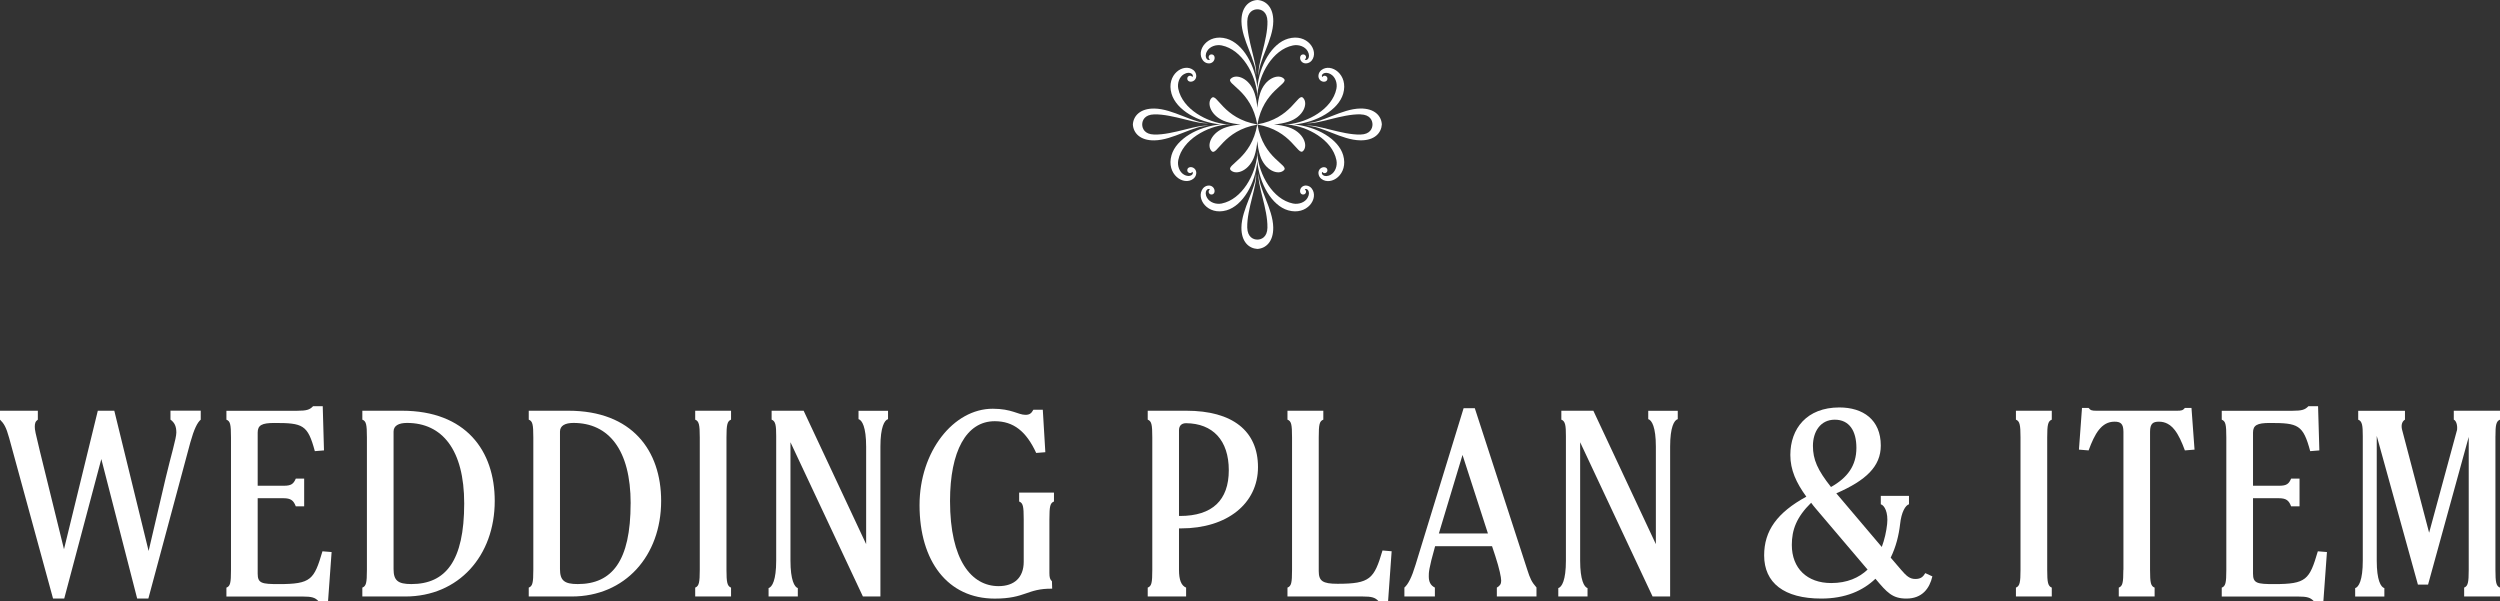 <?xml version="1.0" encoding="UTF-8"?><svg id="b" xmlns="http://www.w3.org/2000/svg" viewBox="0 0 639.53 153.76"><rect x="0" y="0" width="639.53" height="153.76" fill="#333333" stroke="none"/><defs><style>.d{fill:#fff;}</style></defs><g id="c"><path class="d" d="M51.35,105.08v2.28c-.85.71-1.69,2.34-2.67,5.85l-10.73,39.91h-2.86l-9.17-35.69-9.49,35.69h-2.86L2.34,112.03c-.78-2.86-1.37-3.71-2.34-4.68v-2.28h9.68v2.28c-.65.46-.78.97-.78,1.82,0,.78.13,1.43,1.3,6.24l6.17,25.09,8.65-35.43h4.22l8.78,35.88,4.36-18.66c1.37-5.79,2.73-10.14,2.73-11.64,0-1.62-.46-2.54-1.5-3.31v-2.28h7.74Z"/><path class="d" d="M84.83,141.22l-.91,12.55h-2.47c-.84-.91-1.69-1.17-4.03-1.17h-19.5v-2.27c.98-.39,1.17-1.17,1.17-4.55v-33.87c0-3.38-.19-4.16-1.17-4.55v-2.28h18.14c2.34,0,3.19-.26,4.03-1.17h2.47l.32,11.31-2.34.19c-1.82-6.76-3.05-7.21-10.33-7.21-3.25,0-4.29.58-4.29,2.47v13.59h6.7c1.95,0,2.47-.52,3.05-1.82h2.14v7.09h-2.14c-.58-1.5-1.24-2.08-3.19-2.08h-6.56v19.3c0,2.47,1.04,2.67,5.39,2.67,8.26,0,9.04-1.11,11.18-8.39l2.34.19Z"/><path class="d" d="M93.86,145.77v-33.87c0-3.38-.2-4.16-1.17-4.55v-2.28h10.14c16.32,0,23.73,10.21,23.73,23.08,0,14.04-9.23,24.44-22.88,24.44h-10.99v-2.27c.97-.39,1.17-1.17,1.17-4.55ZM118.75,128.8c0-13.78-5.66-20.61-14.62-20.61-2.15,0-3.45.71-3.45,2.21v35.17c0,2.93,1.1,3.84,4.55,3.84,8.78,0,13.52-5.92,13.52-20.61Z"/><path class="d" d="M136.43,145.77v-33.87c0-3.38-.2-4.16-1.17-4.55v-2.28h10.14c16.32,0,23.73,10.21,23.73,23.08,0,14.04-9.23,24.44-22.88,24.44h-10.99v-2.27c.97-.39,1.17-1.17,1.17-4.55ZM161.33,128.8c0-13.78-5.66-20.61-14.63-20.61-2.15,0-3.45.71-3.45,2.21v35.17c0,2.93,1.11,3.84,4.55,3.84,8.78,0,13.52-5.92,13.52-20.61Z"/><path class="d" d="M179.01,145.77v-33.87c0-3.25-.2-4.16-1.17-4.55v-2.28h9.17v2.28c-.97.39-1.17,1.3-1.17,4.55v33.87c0,3.25.2,4.16,1.17,4.55v2.27h-9.17v-2.27c.97-.39,1.17-1.3,1.17-4.55Z"/><path class="d" d="M227.17,105.08v2.14c-.91.26-1.95,2.02-1.95,7.02v38.35h-4.48l-18.53-39.46v30.29c0,5,1.04,6.76,1.88,7.02v2.15h-7.48v-2.15c.91-.26,1.95-2.01,1.95-7.02v-31.85c0-2.67-.13-3.83-1.17-4.22v-2.28h8.19l15.99,34.13v-24.96c0-5-1.04-6.76-1.95-7.02v-2.14h7.54Z"/><path class="d" d="M235.23,129.19c0-13.65,8.65-24.63,18.72-24.63,4.88,0,6.5,1.56,8.38,1.56.98,0,1.5-.33,2.02-1.3h2.41l.65,10.86-2.34.19c-2.54-5.52-5.79-8.12-10.6-8.12-7.28,0-11.44,7.67-11.44,20.41,0,15.21,5.53,21.78,12.42,21.78,4.03,0,6.43-2.21,6.43-6.24v-10.86c0-3.38-.19-4.16-1.17-4.55v-2.27h8.91v2.27c-.97.39-1.17,1.17-1.17,4.55v13.71c0,1.17.13,1.63.65,2.15l.06,1.89c-6.5-.07-6.76,2.54-14.69,2.54-12.03,0-19.24-9.56-19.24-23.92Z"/><path class="d" d="M301.6,135.17v10.6c0,2.6.58,4.03,1.82,4.55v2.27h-9.82v-2.27c.98-.39,1.17-1.17,1.17-4.55v-33.87c0-3.38-.2-4.16-1.17-4.55v-2.28h9.88c11.77,0,18.33,5.13,18.33,14.43s-7.87,15.67-19.7,15.67h-.52ZM301.6,131.99h.26c8.26,0,12.48-4.03,12.48-11.7s-4.1-11.96-10.92-12.03c-1.17,0-1.82.65-1.82,1.82v21.91Z"/><path class="d" d="M348.59,152.59h-19.24v-2.27c.98-.39,1.17-1.17,1.17-4.55v-33.87c0-3.38-.19-4.16-1.17-4.55v-2.28h9.17v2.28c-.98.39-1.17,1.17-1.17,4.55v34.19c0,2.53.98,3.25,4.81,3.25,8.32,0,9.36-1.24,11.5-8.52l2.34.2-.91,12.74h-2.47c-.85-.91-1.69-1.17-4.03-1.17Z"/><path class="d" d="M393.05,150.32v2.27h-10.14v-2.27c.78-.46,1.11-.91,1.11-1.76s-.46-3.12-1.5-6.3l-.84-2.54h-14.56c-1.69,5.98-1.62,6.82-1.62,7.73,0,1.3.39,2.28,1.56,2.86v2.27h-7.8v-2.27c.97-.85,1.88-2.6,2.86-5.85l12.29-40.04h2.86l13.39,41.21c.78,2.47,1.17,3.25,2.41,4.68ZM380.63,136.47l-6.5-20.09-5.72,18.98c-.13.39-.2.78-.33,1.11h12.54Z"/><path class="d" d="M429.19,105.08v2.14c-.91.26-1.95,2.02-1.95,7.02v38.35h-4.49l-18.53-39.46v30.29c0,5,1.04,6.76,1.89,7.02v2.15h-7.48v-2.15c.91-.26,1.95-2.01,1.95-7.02v-31.85c0-2.67-.13-3.83-1.17-4.22v-2.28h8.19l15.99,34.13v-24.96c0-5-1.04-6.76-1.95-7.02v-2.14h7.54Z"/><path class="d" d="M494.32,147.46c-.71,3.06-2.6,5.66-6.63,5.66-3.58,0-4.94-1.5-7.93-5.07-3.18,3.05-7.67,5.07-13.85,5.07-9.55,0-14.62-4.03-14.62-11.05,0-6.3,3.31-10.92,10.79-15.02-2.6-3.58-4.09-6.83-4.09-10.66,0-6.76,4.22-12.16,12.54-12.16,6.05,0,10.6,3.12,10.6,9.75,0,5.33-3.77,8.91-11.38,12.22l11.63,13.72c.71-1.89,1.17-3.97,1.37-5.85.33-3.05-.71-4.81-1.62-5.07v-2.15h7.21v2.15c-.91.26-1.95,2.01-2.27,5.07-.33,2.86-1.04,5.79-2.41,8.58l2.67,3.12c1.3,1.5,2.15,2.34,3.64,2.34s2.02-.65,2.54-1.5l1.82.84ZM468.45,149.15c4.1,0,7.09-1.36,9.3-3.44l-13.2-15.54c-.46-.52-.85-1.04-1.24-1.56-3.77,3.71-4.94,6.96-4.94,10.79,0,5.98,3.9,9.75,10.08,9.75ZM463.77,114.05c0,3.51,1.17,6.17,4.62,10.53,4.16-2.34,6.5-5.39,6.5-10.01,0-4.36-1.82-7.21-5.53-7.21s-5.59,3.12-5.59,6.7Z"/><path class="d" d="M516.87,145.77v-33.87c0-3.25-.2-4.16-1.17-4.55v-2.28h9.17v2.28c-.98.39-1.17,1.3-1.17,4.55v33.87c0,3.25.19,4.16,1.17,4.55v2.27h-9.17v-2.27c.97-.39,1.17-1.3,1.17-4.55Z"/><path class="d" d="M543.2,145.77v-35.3c0-2.14-.78-2.6-2.28-2.6-3.38,0-5.07,3.12-6.63,7.35l-2.47-.2.78-10.66h1.69c.52.65.91.71,2.01.71h20.61c1.1,0,1.5-.07,2.01-.71h1.69l.78,10.66-2.47.2c-1.56-4.23-3.25-7.35-6.63-7.35-1.5,0-2.28.46-2.28,2.6v35.3c0,3.38.2,4.16,1.17,4.55v2.27h-9.17v-2.27c.97-.39,1.17-1.17,1.17-4.55Z"/><path class="d" d="M595.26,141.22l-.91,12.55h-2.47c-.85-.91-1.69-1.17-4.03-1.17h-19.5v-2.27c.97-.39,1.17-1.17,1.17-4.55v-33.87c0-3.38-.2-4.16-1.17-4.55v-2.28h18.14c2.34,0,3.18-.26,4.03-1.17h2.47l.33,11.31-2.34.19c-1.82-6.76-3.06-7.21-10.34-7.21-3.25,0-4.29.58-4.29,2.47v13.59h6.7c1.95,0,2.47-.52,3.05-1.82h2.15v7.09h-2.15c-.58-1.5-1.23-2.08-3.18-2.08h-6.57v19.3c0,2.47,1.04,2.67,5.4,2.67,8.25,0,9.04-1.11,11.18-8.39l2.34.19Z"/><path class="d" d="M638.36,111.58v34.19c0,3.25.2,4.16,1.17,4.55v2.27h-9.17v-2.27c.97-.39,1.17-1.3,1.17-4.55v-34l-10.4,37.77h-2.6l-10.53-38.03v31.92c0,5,1.04,6.76,1.95,7.02v2.15h-7.47v-2.15c.91-.26,1.95-2.01,1.95-7.02v-31.85c0-2.67-.13-3.83-1.17-4.22v-2.28h11.96v2.28c-.58.32-1.04,1.1-.78,2.4l6.96,26.52,7.15-26.33c.13-1.3-.26-2.34-.84-2.6v-2.28h11.83v2.28c-1.04.39-1.17,1.56-1.17,4.22Z"/><path class="d" d="M333.34,38.64c1.4-1.4.1-4.87-3.74-6.1-1.16-.37-2.44-.59-3.71-.7,1.27-.11,2.55-.33,3.71-.7,3.85-1.23,5.14-4.7,3.74-6.11-1.37-1.37-2.9,5.3-11.72,6.78-.03,0-.06.02-.09.02.03,0,.06.01.09.02,8.82,1.49,10.35,8.15,11.72,6.78Z"/><path class="d" d="M348.03,29.26c2.49.06,3.07,1.59,3.07,2.58s-.58,2.52-3.07,2.58c-4.75.12-11.17-2.72-13.88-2.23,3.84-.12,9.04,3.66,13.85,3.71,3.67.05,5.36-1.92,5.49-4.07-.12-2.16-1.82-4.12-5.49-4.07-4.81.06-10.01,3.83-13.85,3.71,2.71.49,9.13-2.35,13.88-2.22Z"/><path class="d" d="M329.47,31.87c5,.45,11.32,3.85,12.4,9.08.31,1.53-.33,3.09-1.43,3.73-1.66.97-2.73-.26-2.13-.71.28.6,1.33.33,1.26-.48-.07-.81-1.17-.95-1.83-.35-.78.71-.52,2,.29,2.62,2.48,1.9,7-1.16,5.57-6.06-1.21-4.16-6.83-7.36-12.58-7.86,5.75-.5,11.37-3.7,12.58-7.87,1.43-4.89-3.1-7.96-5.57-6.05-.81.61-1.08,1.91-.29,2.62.66.6,1.76.46,1.83-.35.08-.82-.98-1.09-1.26-.49-.6-.44.47-1.68,2.13-.7,1.1.63,1.74,2.2,1.43,3.72-1.08,5.23-7.4,8.62-12.4,9.08-.26.02-.51.03-.76.03v.02c.25,0,.5,0,.76.03Z"/><path class="d" d="M309.95,25.04c-1.4,1.4-.1,4.87,3.74,6.11,1.16.37,2.44.58,3.71.7-1.27.11-2.55.32-3.71.7-3.85,1.23-5.14,4.7-3.74,6.11,1.37,1.37,2.9-5.3,11.72-6.78.03,0,.06-.02.09-.02-.03,0-.06-.02-.09-.02-8.82-1.49-10.35-8.15-11.72-6.78Z"/><path class="d" d="M295.26,34.42c-2.49-.06-3.07-1.59-3.07-2.58s.58-2.52,3.07-2.58c4.75-.12,11.17,2.71,13.88,2.22-3.84.12-9.04-3.65-13.85-3.71-3.66-.05-5.36,1.92-5.49,4.07.12,2.16,1.82,4.12,5.49,4.07,4.81-.06,10.01-3.83,13.85-3.71-2.71-.49-9.13,2.35-13.88,2.22Z"/><path class="d" d="M313.82,31.8c-5-.45-11.32-3.85-12.4-9.08-.31-1.53.33-3.09,1.43-3.73,1.66-.98,2.73.26,2.13.71-.28-.6-1.33-.33-1.26.48.07.81,1.17.95,1.83.35.78-.71.52-2-.29-2.62-2.48-1.9-7,1.16-5.57,6.06,1.21,4.16,6.83,7.36,12.58,7.86-5.75.5-11.37,3.7-12.58,7.86-1.42,4.89,3.09,7.96,5.57,6.05.81-.61,1.08-1.91.29-2.62-.66-.6-1.76-.46-1.83.35-.08.81.98,1.09,1.26.48.6.44-.47,1.68-2.13.71-1.1-.64-1.74-2.2-1.43-3.73,1.08-5.23,7.4-8.62,12.4-9.08.26-.02.51-.03.76-.03v-.02c-.25,0-.5,0-.76-.03Z"/><path class="d" d="M328.45,20.14c-1.4-1.4-4.87-.1-6.1,3.75-.37,1.16-.58,2.44-.7,3.71-.11-1.27-.33-2.55-.7-3.71-1.23-3.85-4.7-5.15-6.11-3.75-1.37,1.37,5.3,2.9,6.78,11.72,0,.03.01.06.02.09,0-.03.01-.06.02-.09,1.49-8.82,8.15-10.35,6.78-11.72Z"/><path class="d" d="M319.07,5.45c.06-2.49,1.59-3.07,2.58-3.07s2.52.57,2.58,3.07c.12,4.75-2.72,11.17-2.22,13.88-.12-3.83,3.65-9.04,3.71-13.85.05-3.66-1.92-5.36-4.07-5.48-2.16.12-4.12,1.82-4.07,5.48.06,4.81,3.83,10.01,3.71,13.85.49-2.71-2.34-9.13-2.22-13.88Z"/><path class="d" d="M321.68,24.02c.45-5,3.84-11.32,9.08-12.4,1.53-.31,3.09.33,3.73,1.43.98,1.67-.26,2.73-.71,2.13.6-.28.33-1.33-.48-1.26-.81.07-.95,1.17-.35,1.83.7.78,2,.52,2.62-.29,1.9-2.48-1.16-7-6.06-5.57-4.16,1.21-7.36,6.83-7.86,12.58-.5-5.75-3.7-11.37-7.86-12.58-4.9-1.42-7.96,3.1-6.06,5.57.61.81,1.91,1.08,2.62.29.6-.66.46-1.76-.35-1.83-.82-.08-1.09.98-.49,1.26-.44.6-1.68-.47-.71-2.13.64-1.1,2.2-1.74,3.73-1.43,5.23,1.08,8.62,7.4,9.08,12.4.02.26.03.51.03.76h.02c0-.25,0-.5.03-.76Z"/><path class="d" d="M314.84,43.54c1.4,1.4,4.87.1,6.1-3.75.37-1.16.58-2.44.7-3.71.11,1.27.32,2.55.7,3.71,1.23,3.85,4.7,5.15,6.11,3.75,1.37-1.37-5.3-2.9-6.78-11.72,0-.04-.01-.06-.02-.1,0,.03-.01.06-.02.1-1.49,8.82-8.15,10.35-6.78,11.72Z"/><path class="d" d="M324.23,58.22c-.06,2.5-1.59,3.07-2.58,3.07s-2.52-.57-2.59-3.07c-.12-4.75,2.72-11.17,2.22-13.88.12,3.84-3.65,9.04-3.71,13.85-.04,3.67,1.92,5.36,4.07,5.49,2.16-.12,4.12-1.82,4.07-5.49-.06-4.81-3.83-10.01-3.71-13.85-.49,2.71,2.34,9.13,2.22,13.88Z"/><path class="d" d="M321.61,39.66c-.45,5-3.85,11.32-9.08,12.4-1.53.31-3.09-.33-3.73-1.43-.97-1.66.26-2.73.71-2.13-.6.28-.33,1.34.48,1.26.81-.07.95-1.17.35-1.83-.71-.78-2-.52-2.62.29-1.9,2.48,1.16,7,6.06,5.58,4.16-1.22,7.36-6.84,7.86-12.58.5,5.75,3.7,11.37,7.86,12.58,4.9,1.42,7.96-3.1,6.06-5.58-.61-.81-1.91-1.07-2.62-.29-.6.66-.46,1.76.35,1.83.82.08,1.09-.98.49-1.26.44-.6,1.68.47.7,2.13-.63,1.1-2.2,1.74-3.73,1.43-5.23-1.08-8.62-7.4-9.08-12.4-.02-.26-.03-.51-.03-.76h-.02c0,.25,0,.5-.03.76Z"/></g></svg>